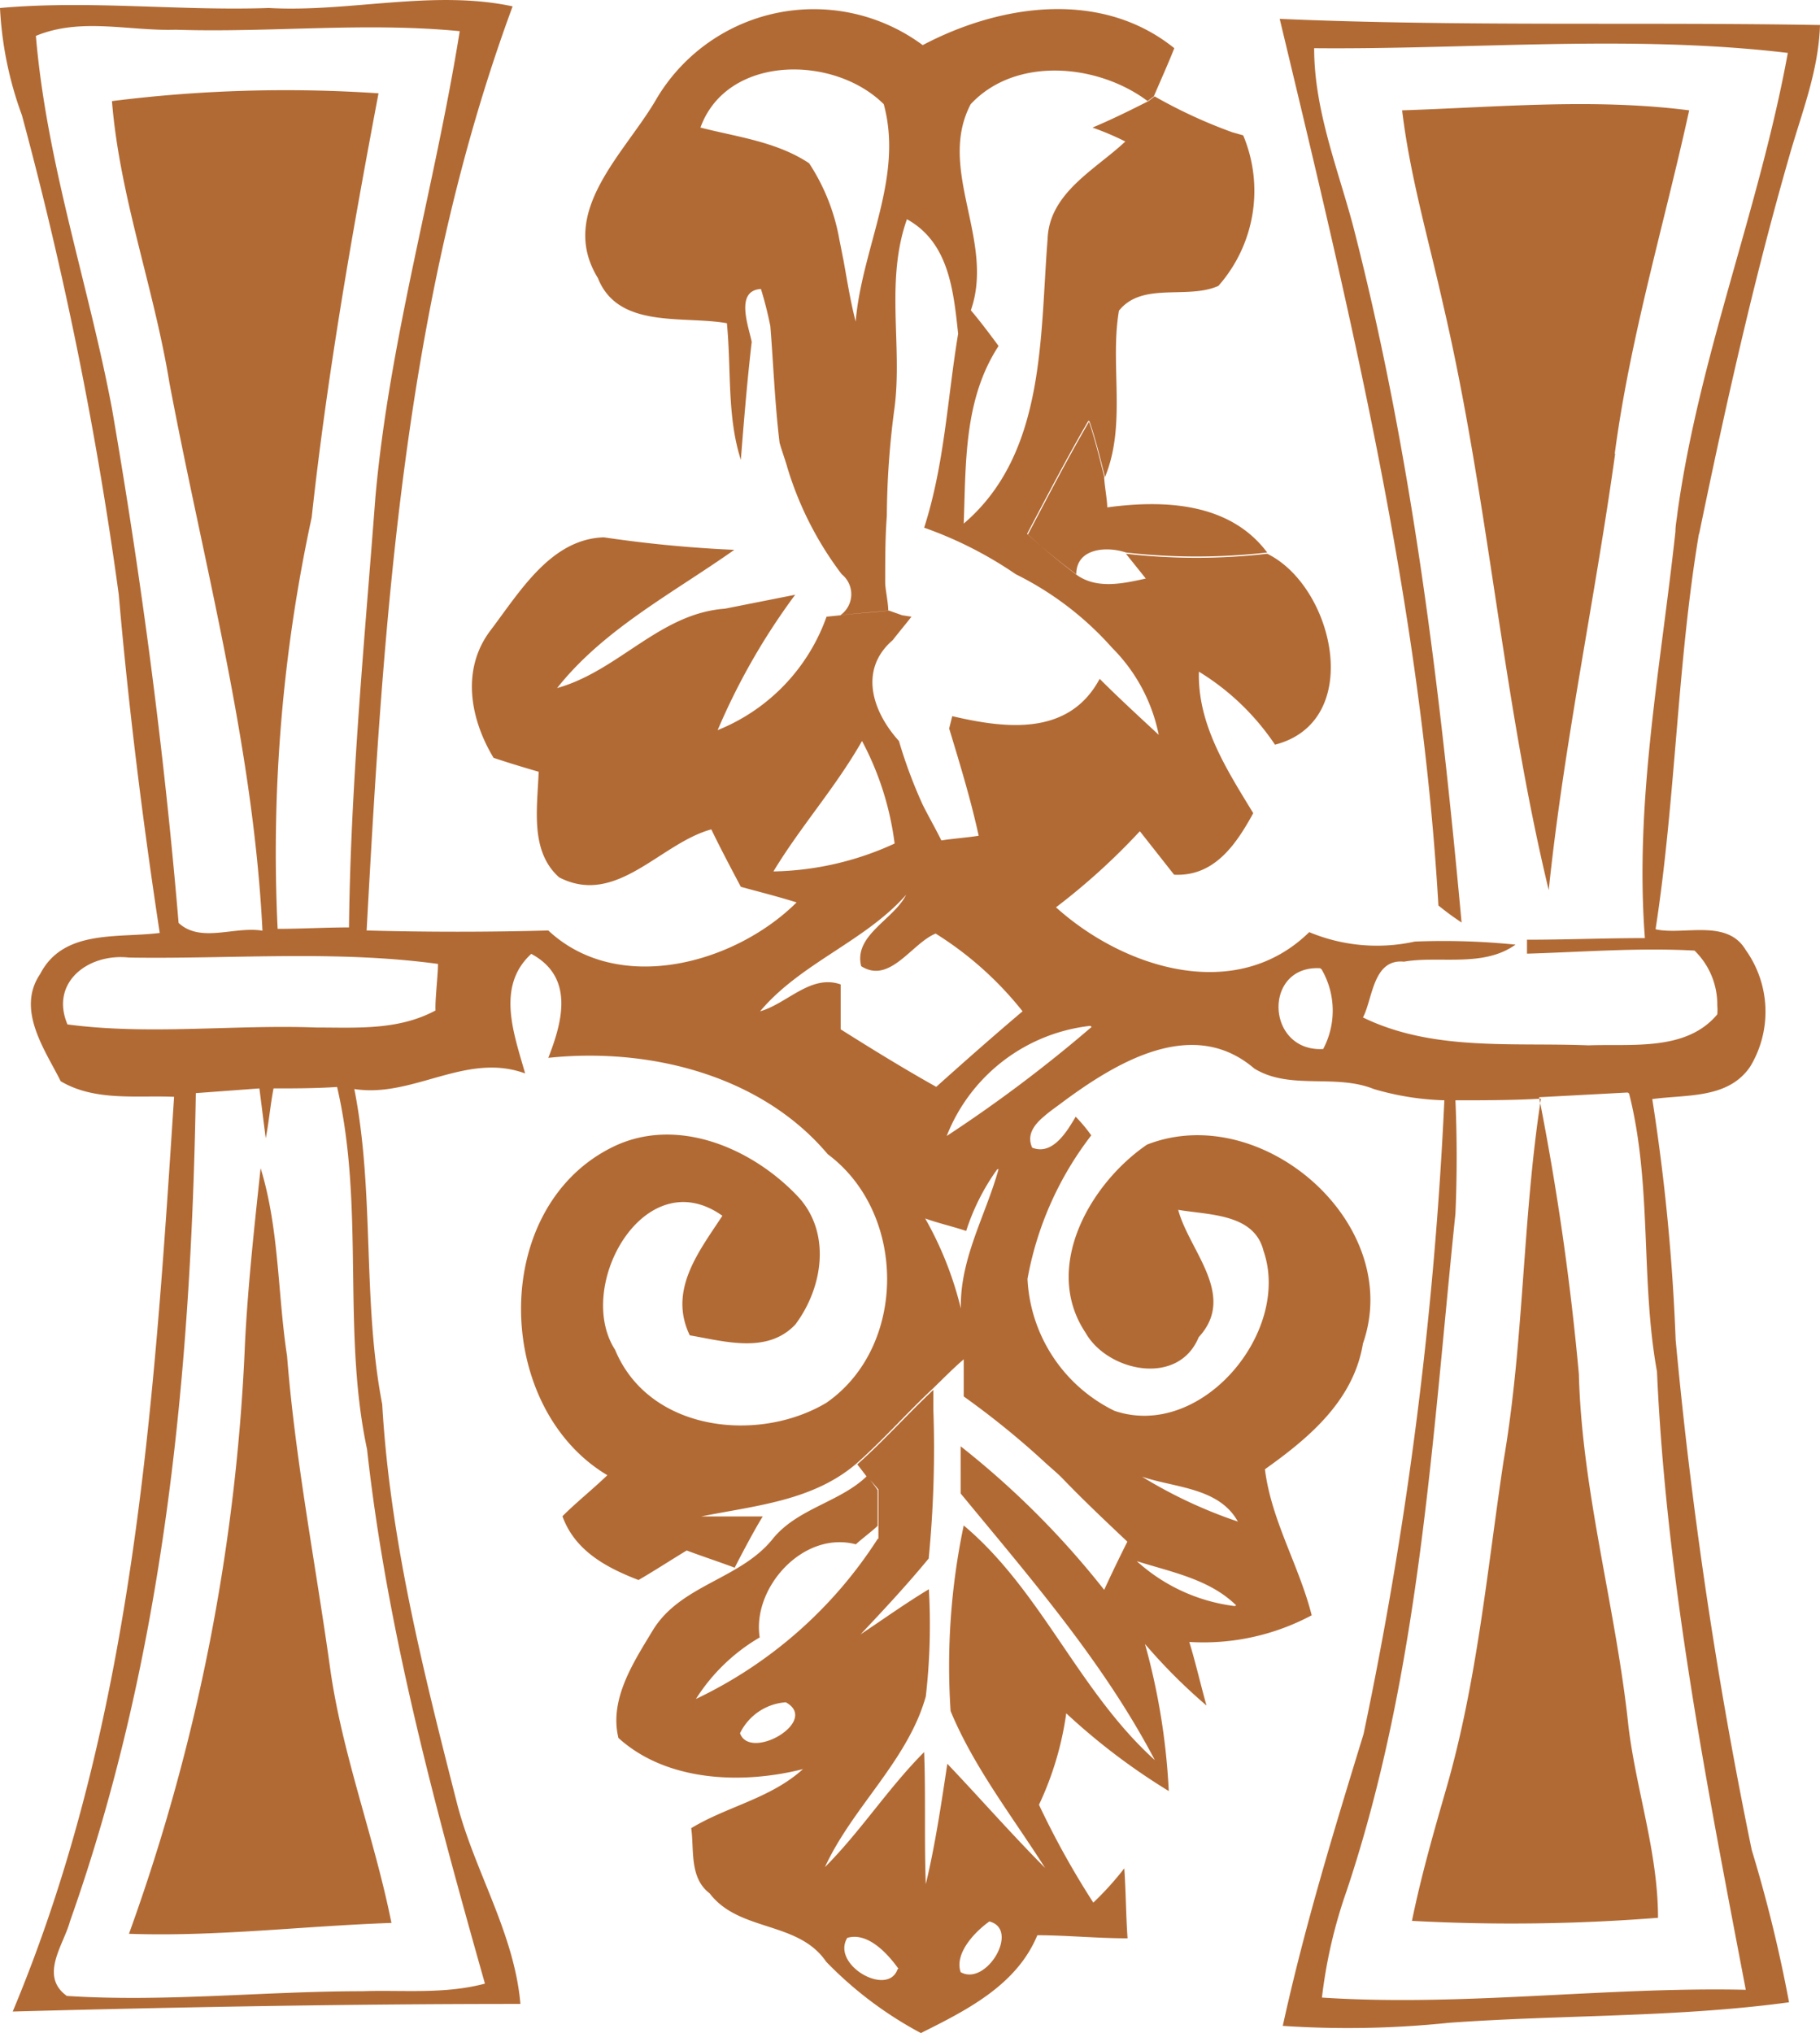<svg xmlns="http://www.w3.org/2000/svg" viewBox="0 0 88.76 99.14"><defs><style>.cls-1{fill:#b26a34;}</style></defs><g id="Layer_2" data-name="Layer 2"><g id="Layer_1-2" data-name="Layer 1"><path class="cls-1" d="M42.27,72l-.46-.6c1.29-1.14,2.42-2.42,3.71-3.63,0,.34,0,.69,0,1h0A55,55,0,0,1,45.29,76h0a15.27,15.27,0,0,1-.45-2c-.76.38-1.36.68-2,1.06V72.63A7,7,0,0,0,42.27,72ZM52.49,28c0-1.29,1.51-1.37,2.42-1.06a30.53,30.53,0,0,0,6.89,0c-1.82-2.43-5-2.58-7.8-2.2,0-.38-.15-1.14-.15-1.51-.23-.91-.45-1.82-.76-2.73-1.06,1.82-2,3.64-3,5.53A31,31,0,0,0,52.49,28Zm30.37-2c-1.07,6.36-1.14,13-2.12,19.31,1.36.31,3.48-.53,4.39,1A5.18,5.18,0,0,1,85.36,52c-1.07,1.59-3.11,1.36-4.78,1.59a99.7,99.7,0,0,1,1.14,11.74A227.64,227.64,0,0,0,85.43,90.2a69.3,69.3,0,0,1,1.82,7.43c-5.53.75-11.06.6-16.59,1a47.64,47.64,0,0,1-8.1.15c1.06-4.84,2.5-9.54,3.94-14.23a193.47,193.47,0,0,0,3.94-30.9A13.42,13.42,0,0,1,67,53.1c-1.89-.76-4.09.07-5.83-1-3-2.57-6.74-.3-9.39,1.67h0c-.26.2-.59.42-.87.67-.49.41-.85.91-.57,1.52.74.29,1.31-.28,1.74-.9.14-.21.27-.42.38-.61a7.63,7.63,0,0,1,.76.91,16.15,16.15,0,0,0-3.11,7,7.57,7.57,0,0,0,4.24,6.43c4.24,1.44,8.64-3.86,7.27-7.8-.45-1.82-2.65-1.74-4.16-2,.53,2,2.88,4.17,1,6.21-1,2.43-4.46,1.67-5.52-.22-2.12-3.18.22-7.27,3-9.17,5.6-2.19,12.57,3.87,10.53,9.7-.46,2.8-2.66,4.62-4.78,6.13.31,2.5,1.67,4.7,2.28,7.12A11.2,11.2,0,0,1,58,80.06c.31,1,.53,2,.84,3.1a27.23,27.23,0,0,1-3-3A32.54,32.54,0,0,1,57,87.33a31.3,31.3,0,0,1-5-3.79A15.44,15.44,0,0,1,50.67,88a41.41,41.41,0,0,0,2.65,4.77,15,15,0,0,0,1.51-1.67c.08,1.14.08,2.28.16,3.41-1.52,0-3-.15-4.4-.15-1,2.42-3.41,3.64-5.68,4.77a18.58,18.58,0,0,1-4.62-3.48c-1.36-2-4.24-1.44-5.68-3.33-1-.76-.75-2.12-.9-3.18,1.74-1.06,3.86-1.44,5.45-2.88-3,.76-6.67.6-9-1.52-.46-1.89.75-3.71,1.66-5.22,1.36-2.27,4.32-2.5,5.91-4.54,1.21-1.44,3.25-1.75,4.54-3a5,5,0,0,1,.53.68v1.74c-.22.22-.83.68-1.06.9h0c-2.57-.68-5.07,2.12-4.69,4.54a9.12,9.12,0,0,0-3.11,3h0a21.48,21.48,0,0,0,8.86-7.8c.68-.38,1.29-.68,2.05-1.06a15.27,15.27,0,0,0,.45,2c-1.06,1.29-2.19,2.5-3.33,3.71h0c1.14-.76,2.2-1.52,3.33-2.2a30.51,30.51,0,0,1-.15,5.23,9.1,9.1,0,0,1-.41,1.14c-1.14,2.59-3.32,4.6-4.51,7.18h0c1.74-1.74,3.1-3.87,4.84-5.61.08,2.12,0,4.32.08,6.44h0C45.6,90,45.9,88,46.2,86c1.59,1.67,3.11,3.41,4.77,5.08v0h0c-1.59-2.5-3.48-4.92-4.61-7.65A33.33,33.33,0,0,1,47,74.38c3.79,3.18,5.61,8.1,9.32,11.44v0h0c-2.5-4.77-6.06-8.86-9.47-13V70.52a41.93,41.93,0,0,1,7,7c.38-.83.75-1.59,1.13-2.35-1.06-1-2.12-2-3.18-3.1-.22-.23-.68-.61-.91-.83A40.52,40.52,0,0,0,47,68.09V66.28h0c-.54.46-1.06,1-1.52,1.44-1.29,1.21-2.42,2.5-3.71,3.64h0c-2.12,1.82-4.92,2.05-7.57,2.58h3c-.38.6-1.06,1.89-1.37,2.5-.6-.23-1.74-.61-2.34-.84-.76.46-1.59,1-2.35,1.44-1.59-.61-3.11-1.44-3.71-3.11.68-.68,1.44-1.28,2.19-2-5.6-3.34-5.75-13.18.38-16.06,3.11-1.44,6.74.15,8.94,2.5,1.59,1.74,1.21,4.39-.15,6.21-1.36,1.44-3.41.83-5.15.53-1.06-2.2.45-4.09,1.59-5.83C31.44,56.58,28,62.72,30,65.82c1.66,4,7,4.55,10.3,2.58,3.94-2.73,3.94-9.24.07-12.12-3.25-3.86-8.71-5.22-13.63-4.7.68-1.74,1.29-3.93-.83-5.07-1.74,1.59-.83,3.94-.3,5.83-2.88-1.06-5.46,1.21-8.33.76,1,5.07.38,10.3,1.36,15.37.38,6.59,2,13,3.63,19.39.84,3.33,2.81,6.36,3.11,9.85-8.26,0-16.51.15-24.76.37C6.52,84,7.51,68.55,8.49,53.48c-1.82-.08-3.86.23-5.53-.76-.75-1.51-2.19-3.48-1-5.23,1.13-2.19,3.78-1.74,5.83-2-.83-5.45-1.52-11-2-16.51A185.71,185.71,0,0,0,1.07,5.62,17.64,17.64,0,0,1,0,.39C4.4,0,8.71.54,13.11.39c3.94.22,8-.91,11.89-.08-5.31,14.39-6.29,29.84-7.12,45.06q4.43.12,8.86,0C30.15,48.55,35.83,47,38.85,44c-1-.31-1.89-.53-2.72-.76-.53-1-1-1.89-1.44-2.8-2.5.68-4.62,3.78-7.42,2.34-1.44-1.28-1.06-3.4-1-5.15-.76-.22-1.52-.45-2.2-.68-1.14-1.89-1.59-4.31-.15-6.21s2.95-4.46,5.53-4.54a62.18,62.18,0,0,0,6.36.61c-3,2.12-6.36,3.86-8.64,6.74,3-.84,5-3.64,8.18-3.87L38.78,29A32.2,32.2,0,0,0,35,35.6a9.32,9.32,0,0,0,5.31-5.53L41,30h0c.54-.08,1.75-.15,2.35-.23h0L44,30l.45.07c-.23.3-.68.84-.91,1.14-1.67,1.44-1,3.48.3,4.92A23.54,23.54,0,0,0,45,39.24c.3.6.61,1.13.91,1.74.46-.08,1.36-.15,1.82-.23-.38-1.74-.91-3.48-1.44-5.23l.15-.6c2.58.6,5.68,1,7.19-1.82.91.91,1.9,1.82,2.88,2.73a8.3,8.3,0,0,0-2.27-4.24A15.39,15.39,0,0,0,49.54,28a19.19,19.19,0,0,0-4.47-2.27c1-3.11,1.13-6.29,1.66-9.47.15-.3.46-.91.61-1.14.45.53.91,1.14,1.36,1.75C47,19.47,47.11,22.58,47,25.53c4-3.41,3.71-9.09,4.09-13.86.07-2.27,2.35-3.41,3.79-4.77a13.69,13.69,0,0,0-1.6-.68c.91-.38,1.82-.83,2.73-1.29l.3-.23a24.43,24.43,0,0,0,3.79,1.75l.53.15a7,7,0,0,1-1.21,7.34c-1.52.68-3.71-.22-4.85,1.21-.45,2.65.38,5.53-.68,8.11-.23-.91-.45-1.82-.76-2.73h0c-1.06,1.82-2,3.64-3,5.53h0a31,31,0,0,0,2.42,2c1,.68,2.27.38,3.33.15L54.91,27a30,30,0,0,0,6.89,0c3.26,1.59,4.77,8.18.38,9.31a12,12,0,0,0-3.71-3.56c-.07,2.58,1.36,4.78,2.65,6.9-.83,1.51-1.89,3.1-3.86,3l-1.67-2.12a32.07,32.07,0,0,1-4.09,3.71c3.33,3,8.79,4.7,12.35,1.21a8.58,8.58,0,0,0,5.15.46,35,35,0,0,1,4.91.15c-1.58,1.13-3.7.53-5.44.83-1.52-.15-1.52,1.82-2,2.72h0c3.41,1.66,7.27,1.21,11,1.36,2.12-.08,4.77.3,6.28-1.51a2.18,2.18,0,0,0,0-.43,3.66,3.66,0,0,0-1.11-2.68c-2.72-.15-5.45.07-8.17.15v-.68c1.89,0,3.86-.08,5.75-.08h0c-.51-6.66.78-13.25,1.49-19.83,0-.31.07-.61.1-.92,1.06-7.65,4-14.84,5.38-22.41h0c-7.65-.91-15.37-.16-23.1-.23h0c0,3,1.14,5.83,1.89,8.63,2.88,11.14,4.25,22.57,5.3,34a13.24,13.24,0,0,1-1.13-.83h0C69.3,29.47,65.82,15.15,62.41.92c8.78.38,17.57.15,26.35.3-.07,2.27-.91,4.32-1.51,6.44C85.51,13.72,84.14,19.85,82.86,26.06ZM8.71,45c1.07,1,2.73.15,4.09.38-.45-9.09-2.87-17.87-4.54-26.73C7.5,14,5.84,9.62,5.46,4.93a67.59,67.59,0,0,1,13-.38c-1.29,6.82-2.5,13.71-3.26,20.68a77.18,77.18,0,0,0-1.66,20.06c1.13,0,2.34-.07,3.48-.07.08-7,.76-14,1.29-21C19,16.52,21.21,9.09,22.42,1.52c-4.62-.45-9.24.08-13.86-.07-2.27.07-4.62-.61-6.81.3C2.28,8,4.32,13.87,5.46,19.92,6.9,28.25,8,36.58,8.71,45Zm7.73,8c-1.06.07-2.12.07-3.1.07-.16.84-.23,1.67-.38,2.43-.08-.61-.23-1.82-.31-2.43l-3.1.23C9.32,67,8,80.74,3.41,93.69c-.3,1.13-1.51,2.65-.15,3.63,4.77.31,9.62-.23,14.39-.23,2-.07,4,.16,6-.37-2.42-8.56-4.77-17.19-5.75-26.06C16.67,64.91,17.8,58.85,16.44,53Zm4.92-6c-5-.68-10.07-.23-15.07-.31-2-.22-3.86,1.22-3,3.26,4,.53,8.11,0,12.12.15,2,0,4,.15,5.83-.83C21.21,48.78,21.36,47.57,21.36,47Zm17,36a2.69,2.69,0,0,0-2.27,1.51C36.58,85.89,40,83.92,38.32,83Zm5.46,13c-.53-.75-1.51-1.81-2.5-1.51C40.52,95.81,43.32,97.4,43.78,96Zm4.47-2.34c-.76.53-1.75,1.59-1.44,2.5C48.1,96.87,49.76,94.07,48.25,93.69Zm12-15.38C59,77,57.11,76.65,55.44,76.12A8.69,8.69,0,0,0,60.21,78.31Zm-4.84-6.43a22.93,22.93,0,0,0,4.92,2.34C59.38,72.41,57,72.56,55.37,71.88ZM43.63,41.13a14.49,14.49,0,0,0-1.59-5c-1.29,2.27-3,4.17-4.32,6.36A14.71,14.71,0,0,0,43.63,41.13Zm2,11.89c1.44-1.29,2.81-2.5,4.24-3.71a16.72,16.72,0,0,0-4.24-3.79C44.46,46,43.4,48,42,47.11c-.38-1.51,1.59-2.27,2.19-3.48-2,2.27-5.15,3.33-7.12,5.68C38.4,48.93,39.54,47.49,41,48v2.19C42.49,51.13,44.08,52.11,45.67,53Zm3,4a10.75,10.75,0,0,0-1.51,3c-.69-.23-1.37-.38-2-.61a17.05,17.05,0,0,1,1.74,4.39C46.81,61.35,48.09,59.23,48.7,57Zm4.54-7a8.54,8.54,0,0,0-7,5.37A68.21,68.21,0,0,0,53.24,50.07Zm11.21-2.81c-2.8-.15-2.65,4.09.15,3.94A4,4,0,0,0,64.45,47.26Zm15,6.06-4.32.23A130.73,130.73,0,0,1,77,67c.15,5.76,1.82,11.44,2.42,17.19.38,3.11,1.44,6.14,1.44,9.32a91.29,91.29,0,0,1-12,.15c.45-2.2,1.06-4.32,1.67-6.44,1.51-5.22,2-10.68,2.8-16,1-5.83.91-11.74,1.82-17.65-1.37.08-2.81.08-4.17.08.08,1.82.08,3.71,0,5.53-1.14,11-1.74,22.34-5.3,33a24.12,24.12,0,0,0-1.21,5.22c6.89.45,13.78-.53,20.67-.38C83.23,87,81.26,77,80.81,66.88,80,62.41,80.58,57.79,79.45,53.32ZM43.32,29.77c-.6.07-1.81.15-2.34.23A1.25,1.25,0,0,0,41.05,28,16.47,16.47,0,0,1,38.4,22.8c-.08-.3-.3-.91-.38-1.21-.23-1.89-.3-3.79-.45-5.68a18,18,0,0,0-.46-1.82c-1.28.08-.6,1.82-.45,2.58-.23,2-.38,3.86-.53,5.75-.68-2.12-.46-4.39-.68-6.66-2.12-.38-5.3.3-6.29-2.2-2-3.25,1.37-6.13,2.88-8.78A8.92,8.92,0,0,1,45,2.2c3.79-2,8.71-2.72,12.27.15-.3.76-.68,1.6-1,2.35l-.3.23c-2.42-1.82-6.44-2.2-8.63.15-1.67,3.18,1.21,6.67,0,10.07-.15.23-.46.84-.61,1.14-.23-2.12-.45-4.47-2.5-5.6h0c-1.06,3-.22,6.13-.6,9.16a41.07,41.07,0,0,0-.38,5.3c-.08,1.06-.08,2.12-.08,3.26C43.17,28.71,43.32,29.39,43.32,29.77ZM41.73,15.68c.31-3.63,2.35-7,1.37-10.6-2.43-2.42-7.65-2.42-8.94,1.14,1.74.45,3.71.68,5.3,1.74a9.89,9.89,0,0,1,1.48,3.75c.07.33.13.66.2,1C41.32,13.71,41.48,14.72,41.73,15.68ZM14,66.12c-.46-3-.38-6.21-1.29-9.16-.3,2.8-.61,5.6-.76,8.48A96.3,96.3,0,0,1,6.29,94.29c4.24.15,8.48-.38,12.8-.53-.83-4.16-2.42-8.25-3-12.49C15.38,76.19,14.4,71.19,14,66.12Zm64.75-44c.75-5.68,2.42-11.21,3.63-16.74-4.69-.6-9.39-.15-14,0,.38,3.19,1.29,6.29,2,9.47,2.2,9.39,2.88,19.16,5.15,28.55C76.27,36.28,77.78,29.24,78.77,22.12Z"/></g></g></svg>